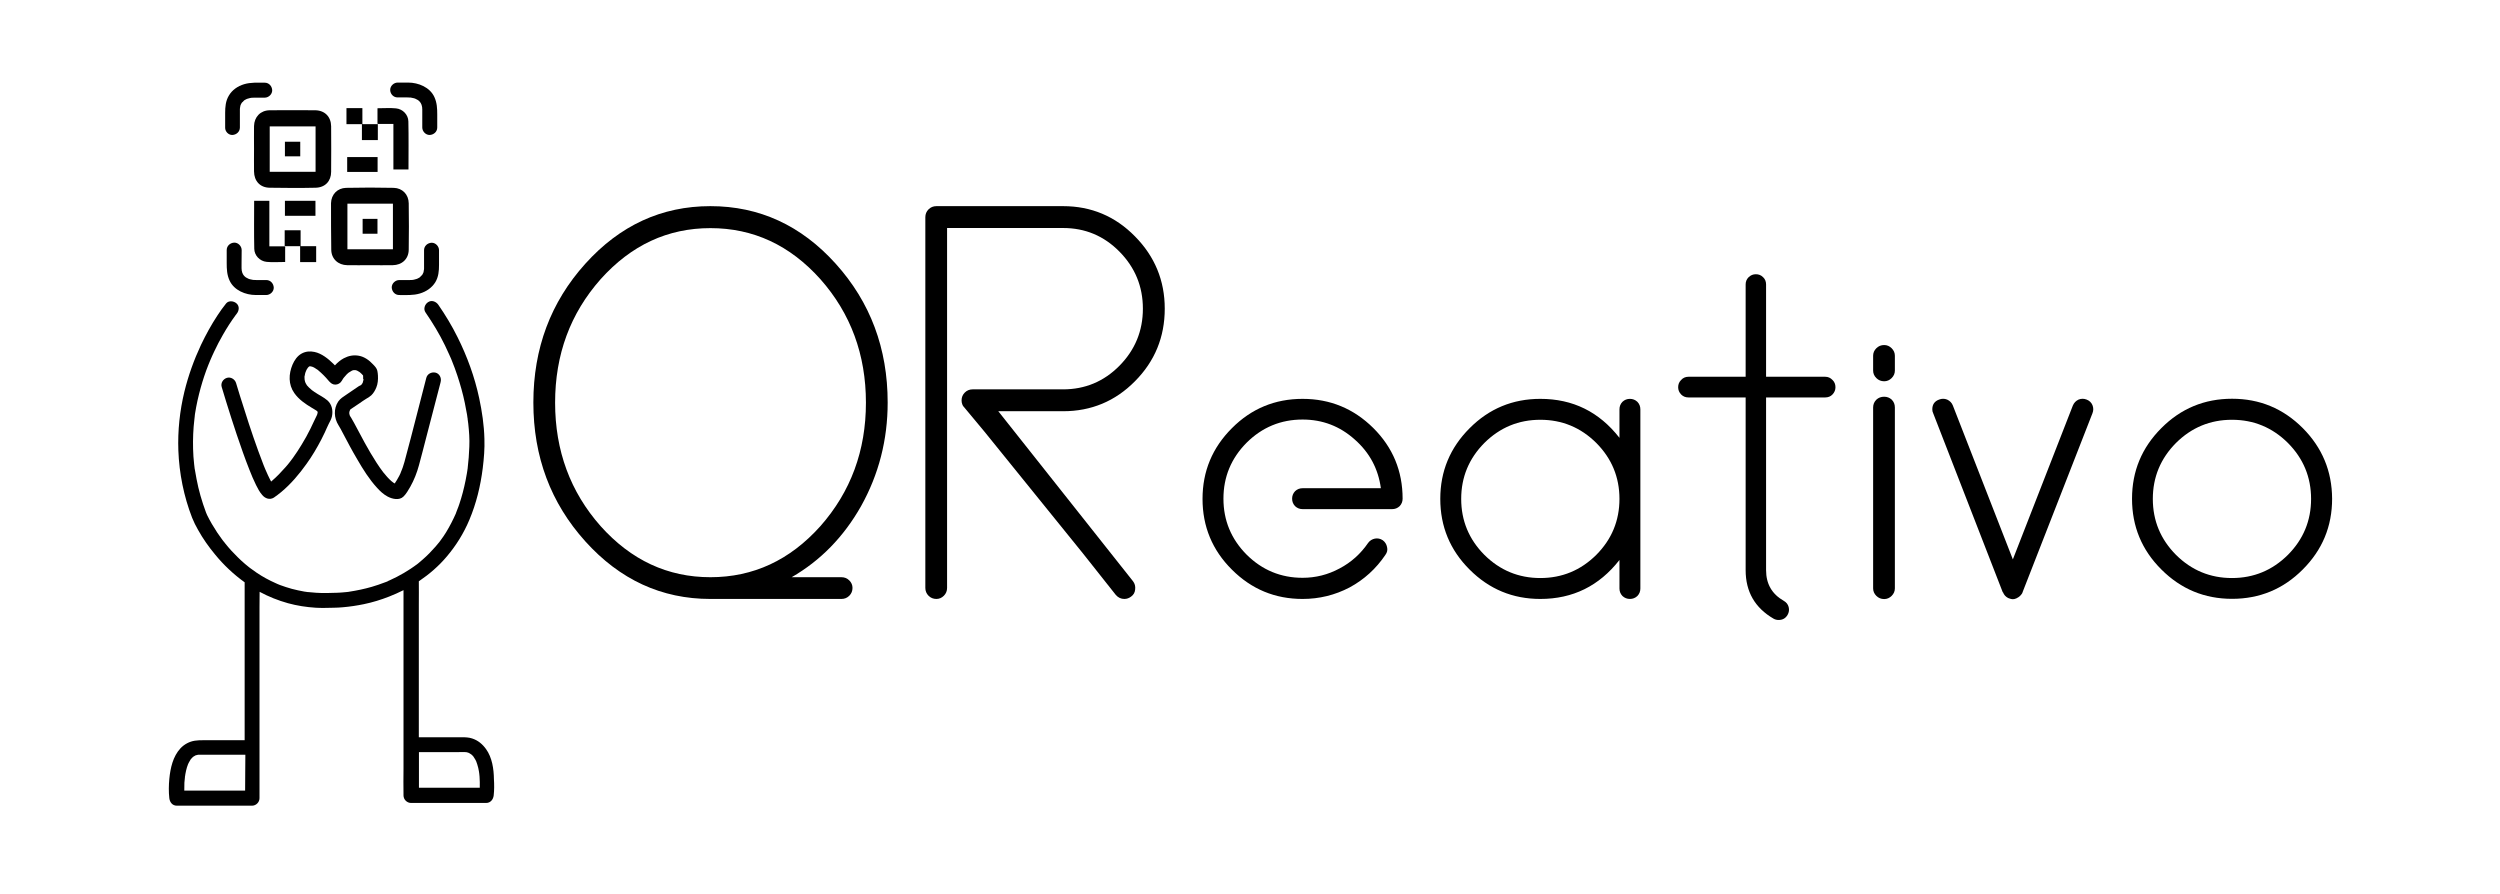 <svg xml:space="preserve" style="enable-background:new 0 0 2104.1 752.2;" viewBox="0 0 2104.1 752.2" y="0px" x="0px" xmlns:xlink="http://www.w3.org/1999/xlink" xmlns="http://www.w3.org/2000/svg" id="Capa_1" version="1.1">
<g>
	<path d="M597.9,173.5c-41.1,0-76.2,16.2-105.3,48.5c-29.1,32.3-43.7,71.2-43.7,116.8c0,45.6,14.6,84.5,43.7,116.8
		c29.1,32.3,64.2,48.5,105.3,48.5h110.3c2.6,0,4.8-0.9,6.6-2.7c1.8-1.8,2.7-4,2.7-6.6c0-2.4-0.9-4.5-2.7-6.3c-1.8-1.8-4-2.7-6.6-2.7
		h-41.9c24.3-14,43.8-34,58.4-59.8c14.9-26.7,22.4-55.8,22.4-87.2c0-45.6-14.6-84.5-43.7-116.8C674.3,189.7,639.1,173.5,597.9,173.5
		z M690.5,442.8c-25.7,28.7-56.5,43-92.6,43c-35.9,0-66.7-14.3-92.4-43c-25.5-28.8-38.3-63.5-38.3-103.9
		c0-40.5,12.8-75.1,38.3-103.9c25.7-28.7,56.5-43,92.4-43c36.1,0,66.9,14.3,92.6,43c25.5,28.8,38.3,63.5,38.3,103.9
		C728.8,379.3,716,413.9,690.5,442.8z"></path>
	<path d="M955.2,320.9c16.8-16.9,25.1-37.3,25.1-61.1c0-23.7-8.4-44-25.1-60.9c-16.6-16.9-36.8-25.4-60.5-25.4H788.1
		c-2.6,0-4.8,0.9-6.6,2.7c-1.8,1.8-2.7,4-2.7,6.6v312c0,2.6,0.9,4.8,2.7,6.6c1.8,1.8,4,2.7,6.6,2.7c2.4,0,4.5-0.9,6.3-2.7
		c1.8-1.8,2.7-4,2.7-6.6V191.9h97.6c18.6,0,34.4,6.6,47.5,19.9c13.1,13.3,19.7,29.3,19.7,48c0,18.7-6.6,34.7-19.7,48
		c-13.1,13.3-29,19.9-47.5,19.9h-76.1c-2.6,0-4.8,0.9-6.6,2.7c-1.8,1.8-2.7,4-2.7,6.6c0,1.2,0.2,2.3,0.6,3.3l0,0v0
		c0.2,0.6,0.5,1.2,0.9,1.7l0,0l0,0c0.2,0.3,0.4,0.5,0.7,0.8l16.9,20.3l82.9,102.5l0,0l27.8,35.1c2,2.3,4.4,3.4,7.2,3.4
		c2.1,0,4-0.7,5.7-2c2.1-1.5,3.2-3.5,3.4-6.1c0.3-2.6-0.3-4.8-1.8-6.8L840.2,346.1h54.6C918.4,346.1,938.6,337.7,955.2,320.9z"></path>
	<path d="M1096.3,335.7c-23.2,0-43.1,8.2-59.5,24.7c-16.5,16.5-24.7,36.3-24.7,59.5c0,23.2,8.2,43.1,24.7,59.5
		c16.5,16.5,36.3,24.7,59.5,24.7c14,0,27.2-3.2,39.6-9.7c12.2-6.6,22.3-15.8,30.1-27.4c1.5-2,2-4.2,1.4-6.6
		c-0.5-2.4-1.7-4.3-3.6-5.7c-2.1-1.4-4.3-1.8-6.6-1.4c-2.4,0.5-4.3,1.7-5.7,3.6c-6.3,9.2-14.3,16.4-24,21.5
		c-9.8,5.3-20.2,7.9-31.2,7.9c-18.3,0-34-6.5-47.1-19.5c-13-13.1-19.5-28.8-19.5-47.1c0-18.3,6.5-34,19.5-47.1
		c13.1-13,28.8-19.5,47.1-19.5c16.8,0,31.4,5.6,43.9,16.8c12.5,11,19.8,24.7,22,41h-65.9c-2.4,0-4.5,0.8-6.3,2.5
		c-1.7,1.8-2.5,3.9-2.5,6.3c0,2.4,0.8,4.5,2.5,6.3c1.8,1.7,3.9,2.5,6.3,2.5h75.4c2.4,0,4.5-0.8,6.3-2.5c1.7-1.8,2.5-3.9,2.5-6.3
		c0-23.2-8.2-43.1-24.7-59.5C1139.3,343.9,1119.5,335.7,1096.3,335.7z"></path>
	<path d="M1371.8,335.7c-2.4,0-4.5,0.8-6.3,2.5c-1.7,1.8-2.5,3.9-2.5,6.3v24c-17.1-21.9-39.2-32.8-66.6-32.8
		c-23.2,0-43.1,8.2-59.5,24.7c-16.5,16.5-24.7,36.3-24.7,59.5c0,23.2,8.2,43.1,24.7,59.5c16.5,16.5,36.3,24.7,59.5,24.7
		c27.3,0,49.5-10.9,66.6-32.8v24c0,2.4,0.8,4.5,2.5,6.3c1.8,1.7,3.9,2.5,6.3,2.5c2.4,0,4.5-0.8,6.3-2.5c1.7-1.8,2.5-3.9,2.5-6.3
		V344.5c0-2.4-0.8-4.5-2.5-6.3C1376.3,336.5,1374.2,335.7,1371.8,335.7z M1343.5,467c-13.1,13-28.8,19.5-47.1,19.5
		c-18.3,0-34-6.5-47.1-19.5c-13-13.1-19.5-28.8-19.5-47.1c0-18.3,6.5-34,19.5-47.1c13.1-13,28.8-19.5,47.1-19.5
		c18.3,0,34,6.5,47.1,19.5c13,13.1,19.5,28.8,19.5,47.1C1363,438.2,1356.5,453.9,1343.5,467z"></path>
	<path d="M1536.2,317.1h-49.8v-77.7c0-2.4-0.8-4.5-2.5-6.1c-1.7-1.7-3.7-2.5-6.1-2.5c-2.3,0-4.3,0.8-6.1,2.5
		c-1.7,1.7-2.5,3.7-2.5,6.1v77.7h-48.2c-2.4,0-4.5,0.9-6.1,2.7c-1.7,1.7-2.5,3.7-2.5,6.1c0,2.3,0.8,4.3,2.5,6.1
		c1.7,1.7,3.7,2.5,6.1,2.5h48.2v145.4c0,18.1,7.8,31.7,23.5,40.8c1.4,0.8,2.8,1.1,4.3,1.1c3.3,0,5.8-1.4,7.5-4.3
		c1.2-2.1,1.5-4.3,0.9-6.6c-0.6-2.3-2-4-4.1-5.2c-10-5.7-14.9-14.3-14.9-25.8V334.5h49.8c2.4,0,4.5-0.8,6.1-2.5
		c1.7-1.8,2.5-3.8,2.5-6.1c0-2.4-0.8-4.5-2.5-6.1C1540.6,318,1538.6,317.1,1536.2,317.1z"></path>
	<path d="M1585.8,333.9c-2.6,0-4.8,0.8-6.6,2.5c-1.8,1.8-2.7,4-2.7,6.6v152.2c0,2.4,0.9,4.5,2.7,6.3c1.8,1.8,4,2.7,6.6,2.7
		c2.4,0,4.5-0.9,6.3-2.7c1.8-1.8,2.7-3.9,2.7-6.3V342.9c0-2.6-0.9-4.8-2.7-6.6C1590.3,334.7,1588.2,333.9,1585.8,333.9z"></path>
	<path d="M1585.8,290.4c-2.6,0-4.8,0.9-6.6,2.7c-1.8,1.8-2.7,3.9-2.7,6.3v12.5c0,2.4,0.9,4.5,2.7,6.3c1.8,1.8,4,2.7,6.6,2.7
		c2.4,0,4.5-0.9,6.3-2.7c1.8-1.8,2.7-3.9,2.7-6.3v-12.5c0-2.4-0.9-4.5-2.7-6.3C1590.3,291.3,1588.2,290.4,1585.8,290.4z"></path>
	<path d="M1756.2,336.3c-2.3-0.9-4.5-0.9-6.8,0c-2.3,1.1-3.8,2.7-4.8,5l-50.5,129.5l-50.5-129.5c-0.9-2.3-2.5-3.9-4.8-5
		c-2.3-0.9-4.5-0.9-6.8,0c-3.8,1.4-5.7,4.1-5.7,8.2c0,1.2,0.2,2.3,0.7,3.2l58.6,150.8h0.2c0.8,2.1,2.2,3.7,4.3,4.8
		c0.5,0.2,0.9,0.3,1.4,0.5c0.8,0.3,1.6,0.5,2.5,0.5c0.9,0,1.7-0.1,2.5-0.5c0.5-0.1,0.8-0.3,1.1-0.5c1.7-0.8,3-2,4.1-3.6
		c0.1-0.1,0.3-0.5,0.5-0.9v-0.2l58.9-150.8c0.9-2.3,0.9-4.5,0-6.8C1760.2,338.8,1758.5,337.2,1756.2,336.3z"></path>
	<path d="M1938.1,360.3c-16.5-16.5-36.3-24.7-59.5-24.7c-23.2,0-43.1,8.2-59.5,24.7c-16.5,16.5-24.7,36.3-24.7,59.5
		c0,23.2,8.2,43.1,24.7,59.5c16.5,16.5,36.3,24.7,59.5,24.7c23.2,0,43.1-8.2,59.5-24.7c16.5-16.5,24.7-36.3,24.7-59.5
		C1962.7,396.6,1954.5,376.8,1938.1,360.3z M1925.6,467c-13.1,13-28.8,19.5-47.1,19.5c-18.3,0-34-6.5-47.1-19.5
		c-13-13.1-19.5-28.8-19.5-47.1c0-18.3,6.5-34,19.5-47.1c13.1-13,28.8-19.5,47.1-19.5c18.3,0,34,6.5,47.1,19.5
		c13,13.1,19.5,28.8,19.5,47.1C1945.1,438.2,1938.6,453.9,1925.6,467z"></path>
	<path d="M278.8,210.2c0.1,7.7,5.8,12.9,13.5,13c6.4,0.1,12.8,0,19.1,0c6.4,0,12.8,0.1,19.1,0c7.8-0.1,13.4-5.2,13.5-13
		c0.2-13,0.2-26.1,0-39.1c-0.1-7.4-5.3-12.8-12.6-13c-13.4-0.3-26.7-0.3-40.1,0c-7.4,0.2-12.5,5.6-12.7,12.9
		C278.6,184.1,278.6,197.1,278.8,210.2z M292.4,171.4c12.7,0,25.3,0,38.3,0c0,12.9,0,25.5,0,38.4c-12.8,0-25.4,0-38.3,0
		C292.4,197,292.4,184.3,292.4,171.4z"></path>
	<path d="M213.8,106.1c-0.1,6.4,0,12.8,0,19.1c0,6.4-0.1,12.8,0,19.1c0.1,8.1,5.1,13.6,13.2,13.7c12.9,0.2,25.8,0.3,38.7,0
		c8-0.2,13-5.6,13-13.4c0.1-12.8,0.1-25.5,0-38.3c-0.1-8.1-5.4-13.4-13.4-13.5c-12.8-0.1-25.5-0.1-38.3,0
		C219.3,92.9,214,98.3,213.8,106.1z M265.6,106.4c0,12.9,0,25.4,0,38.2c-12.9,0-25.6,0-38.6,0c0-12.7,0-25.3,0-38.2
		C239.8,106.4,252.5,106.4,265.6,106.4z"></path>
	<path d="M265.5,169c-8.8,0-17.2,0-25.7,0c0,4.3,0,8.2,0,12.6c8.9,0,17.3,0,25.7,0C265.5,177.2,265.5,173.1,265.5,169z"></path>
	<path d="M292.2,144.7c8.6,0,17,0,25.6,0c0-4.3,0-8.3,0-12.5c-8.5,0-16.8,0-25.6,0C292.2,136.5,292.2,140.5,292.2,144.7z"></path>
	<path d="M305.2,196.7c4.4,0,8.4,0,12.5,0c0-4.4,0-8.3,0-12.5c-4.3,0-8.2,0-12.5,0C305.2,188.4,305.2,192.4,305.2,196.7z"></path>
	<path d="M252.7,119.3c-4.4,0-8.6,0-12.9,0c0,4.2,0,8.1,0,12.3c4.6,0,8.7,0,12.9,0C252.7,127.3,252.7,123.3,252.7,119.3z"></path>
	<path d="M403.2,650.8C403.3,652.5,403.3,651.4,403.2,650.8L403.2,650.8z"></path>
	<path d="M398.7,637.3c-0.1-0.1-0.1-0.2-0.2-0.3c-0.1-0.1-0.1-0.2-0.2-0.3c0,0-0.1-0.1-0.1-0.1C398.6,637.3,398.7,637.4,398.7,637.3
		z"></path>
	<path d="M409.1,630.5c-3-4.2-6.8-7.4-11.8-9c-2.7-0.9-5.6-1-8.5-1c-7.6,0-15.1,0-22.7,0c-4.5,0-9.1,0-13.6,0c0-4.4,0-8.9,0-13.3
		c0-17.7,0-35.3,0-53c0-15.3,0-30.6,0-45.8c0-6.4,0.1-12.8,0-19.2c0.1,0,0.1-0.1,0.2-0.1c8.7-5.9,16.7-12.8,23.4-20.8
		c7.8-9.2,14.2-19.5,18.9-30.7c5.9-14,9.4-28.5,11.3-43.6c1-8.2,1.7-16.4,1.4-24.7c-0.3-11.5-2-23-4.4-34.2
		c-3.8-17.8-10.1-35.1-18.2-51.3c-4.7-9.5-10.2-18.6-16.2-27.3c-1.9-2.7-5.6-4.2-8.6-2.2c-2.7,1.7-4.2,5.7-2.2,8.6
		c6.1,8.9,11.7,18.1,16.4,27.8c1.1,2.3,2.2,4.6,3.2,6.9c0.5,1,0.9,2.1,1.4,3.1c0.1,0.3,0.4,0.9,0.5,1.1c0.2,0.5,0.4,1,0.6,1.5
		c1.7,4.2,3.3,8.4,4.7,12.7c2.5,7.6,4.7,15.3,6.3,23.1c0.7,3.3,1.3,6.7,1.9,10c0.1,0.7,0.2,1.5,0.3,2.2c0.1,0.4,0.1,0.8,0.2,1.2
		c0,0.1,0,0.2,0,0.4c0.2,1.2,0.3,2.5,0.5,3.7c0.7,6.4,1.2,12.9,0.9,19.4c-0.2,6.1-0.7,12.1-1.4,18.1c0,0.2-0.1,1.1-0.2,1.2
		c0,0.1,0,0.3,0,0.3c-0.1,1-0.3,2.1-0.5,3.1c-0.3,1.8-0.6,3.6-1,5.4c-0.7,3.5-1.5,7-2.4,10.4c-0.9,3.3-1.8,6.5-2.9,9.7
		c-0.5,1.6-1.1,3.1-1.7,4.6c-0.3,0.7-0.5,1.4-0.8,2.1c-0.1,0.4-0.3,0.7-0.4,1.1c0,0,0,0.1,0,0.1c-2.4,5.4-5.1,10.7-8.2,15.8
		c-1.5,2.4-3,4.7-4.7,6.9c-0.4,0.5-0.8,1-1.1,1.5c-0.2,0.2-0.4,0.5-0.6,0.7c-0.8,1-1.6,2-2.5,3c-3.3,3.8-6.9,7.5-10.7,10.8
		c-0.9,0.8-1.9,1.6-2.8,2.4c-0.4,0.4-0.9,0.7-1.3,1.1c-0.1,0.1-0.3,0.2-0.4,0.3c-1.9,1.4-3.8,2.8-5.8,4.1c-3.7,2.5-7.6,4.7-11.6,6.8
		c-1.9,1-3.8,1.9-5.8,2.8c-0.5,0.2-0.9,0.4-1.4,0.6c0,0-0.1,0-0.1,0.1c-0.1,0-0.1,0-0.1,0.1c-0.9,0.4-1.8,0.8-2.8,1.1
		c-3.6,1.4-7.2,2.6-10.9,3.7c-6.2,1.8-12.5,3.1-18.9,4.1c0,0,0,0-0.1,0c-0.1,0-0.3,0-0.4,0.1c-0.6,0.1-1.2,0.1-1.8,0.2
		c-1.1,0.1-2.2,0.2-3.3,0.3c-1.7,0.1-3.3,0.3-5,0.3c-5.8,0.2-11.5,0.4-17.3,0c-1.9-0.1-3.9-0.3-5.8-0.5c-0.4,0-0.8-0.1-1.2-0.1
		c0,0-0.1,0-0.1,0c0,0,0,0-0.1,0c-0.9-0.1-1.9-0.3-2.8-0.4c-3.5-0.6-7-1.4-10.5-2.3c-3.3-0.9-6.6-2-9.9-3.2
		c-0.7-0.3-1.5-0.6-2.2-0.9c0,0-0.1-0.1-0.2-0.1c-0.3-0.1-0.8-0.3-0.9-0.4c-1.5-0.7-3-1.4-4.5-2.1c-5.5-2.7-10.8-5.9-15.7-9.6
		c-0.6-0.4-1.1-0.8-1.7-1.2c-0.1-0.1-0.3-0.2-0.5-0.4c-0.2-0.1-0.3-0.3-0.4-0.3c-1.1-0.9-2.2-1.8-3.3-2.7c-2.1-1.8-4.2-3.7-6.1-5.6
		c-3.7-3.6-7.2-7.4-10.4-11.4c-0.4-0.4-0.7-0.9-1-1.3c-0.2-0.2-0.3-0.4-0.5-0.6c0,0-0.1-0.1-0.1-0.1c-0.2-0.3-0.6-0.7-0.7-0.9
		c-0.4-0.5-0.7-1-1.1-1.5c-1.2-1.7-2.4-3.4-3.6-5.1c-3.1-4.7-6-9.6-8.5-14.7c-0.3-0.5-0.5-1.1-0.7-1.6c-0.1-0.1-0.1-0.3-0.2-0.4
		c0,0,0-0.1,0-0.1c1.5,3.3,0.2,0.4-0.1-0.3c-3.4-9.1-6.1-18.4-7.9-28c-0.4-2.2-0.8-4.4-1.2-6.7c-0.1-0.6-0.2-1.1-0.3-1.7
		c0-0.1,0-0.2-0.1-0.3c0-0.1,0-0.1,0-0.2c-0.1-1.1-0.3-2.3-0.4-3.4c-0.5-4.3-0.8-8.7-0.9-13c-0.2-8.3,0.1-16.6,1.1-24.9
		c0.1-0.9,0.2-1.7,0.3-2.6c0-0.1,0-0.1,0-0.2c0.1-0.6,0.2-1.1,0.2-1.7c0.3-1.9,0.6-3.9,1-5.8c0.7-3.7,1.5-7.3,2.4-10.9
		c1.7-6.8,3.7-13.4,6.1-20c1.1-3,2.3-5.9,3.5-8.8c0,0,0,0,0,0c0.1-0.3,0.3-0.6,0.4-0.9c0.3-0.8,0.7-1.5,1-2.3
		c0.6-1.3,1.2-2.6,1.8-3.9c2.2-4.8,4.7-9.4,7.3-14c3.3-5.8,6.9-11.4,10.8-16.7c0.2-0.2,0.3-0.4,0.5-0.6c0.1-0.1,0.2-0.2,0.2-0.3
		c2.1-2.5,2.7-6.4,0-8.8c-2.3-2.1-6.6-2.7-8.8,0c-2.6,3.2-5,6.6-7.3,10.1c-5.2,7.9-9.8,16.3-13.9,24.9
		c-5.9,12.6-10.6,25.7-13.9,39.2c-3.9,16.1-5.7,32.9-5.1,49.5c0.7,19.3,4.6,38.7,11.6,56.7c1.4,3.5,3.1,6.9,5,10.2
		c4.1,7.4,9,14.3,14.4,20.8c7.2,8.8,15.5,16.6,24.8,23.3c0,5.5,0,11,0,16.5c0,14.6,0,29.2,0,43.8c0,17.7,0,35.3,0,53
		c0,6.5,0,13.1,0,19.6c-11.6,0-23.1,0-34.7,0c-2.4,0-4.8,0-7.2,0.4c-4.6,0.7-8.9,3-12.1,6.4c-6.4,6.9-8.5,16.6-9.4,25.7
		c-0.5,5.4-0.6,10.9,0,16.3c0.4,3.4,2.6,6.3,6.3,6.3c7.1,0,14.3,0,21.4,0c11.4,0,22.8,0,34.1,0c2.6,0,5.2,0,7.8,0
		c3.4,0,6.3-2.9,6.3-6.3c0-6.1,0-12.2,0-18.2c0-14.6,0-29.2,0-43.8c0-17.7,0-35.3,0-53c0-15.3,0-30.6,0-45.8c0-4.3,0.1-8.6,0.1-12.9
		c7.6,4.1,15.6,7.3,23.9,9.6c7.6,2.1,15.5,3.3,23.4,3.8c5,0.3,10,0.1,15,0c2.6,0,5.2-0.2,7.7-0.4c5.9-0.5,11.9-1.4,17.7-2.6
		c7.3-1.5,14.4-3.7,21.3-6.4c4.1-1.6,8.1-3.4,12.1-5.4c0,2.5,0,5.1,0,7.6c0,14.6,0,29.2,0,43.8c0,17.7,0,35.3,0,53
		c0,15.3,0,30.6,0,45.8c0,7.4-0.2,14.8,0,22.3c0,0.1,0,0.2,0,0.3c0,3.4,2.9,6.3,6.3,6.3c7.1,0,14.3,0,21.4,0c11.4,0,22.8,0,34.1,0
		c2.6,0,5.2,0,7.8,0c3.6,0,5.9-2.9,6.3-6.3c0.5-4.5,0.5-9.1,0.2-13.7C415.6,647.1,414.2,637.6,409.1,630.5z M206.4,649.1
		c0,5.4-0.1,10.9-0.1,16.3c-5,0-10,0-15.1,0c-11.4,0-22.8,0-34.1,0c-0.7,0-1.3,0-2,0c0-2.2,0-4.5,0.1-6.7c0.1-1.7,0.3-3.4,0.5-5.1
		c-0.1,0.6-0.1,1,0-0.4c0,0.1,0,0.2,0,0.3c0-0.2,0-0.3,0.1-0.5c0,0.1,0,0.2,0,0.2c0-0.1,0-0.1,0-0.2c0.1-0.5,0.1-0.9,0.2-1.4
		c0.2-1,0.4-2,0.6-3c0.4-1.9,1-3.7,1.7-5.5c0-0.1,0.1-0.2,0.1-0.2c0.2-0.4,0.4-0.8,0.6-1.2c0.4-0.7,0.8-1.4,1.2-2.1
		c0,0,0.1-0.2,0.2-0.4c0.1-0.1,0.1-0.1,0.2-0.2c0.1-0.1,0.2-0.3,0.3-0.4c-0.1,0.1-0.1,0.2-0.1,0.2c0.2-0.2,0.4-0.5,0.6-0.7
		c0.3-0.3,0.6-0.6,0.9-0.9c0.1-0.1,0.2-0.1,0.2-0.2c0.6-0.4,1.3-0.8,2-1.2c0.5-0.2,1-0.3,1.5-0.4c0.3-0.1,0.7-0.1,1-0.2
		c0.2,0,0.4,0,0.7,0c0.4,0,0.7,0,1.1,0c0.7,0,1.4,0,2.1,0c7.5,0,15.1,0,22.6,0c4.3,0,8.7,0,13,0
		C206.4,639.9,206.4,644.5,206.4,649.1z M403.8,663c-5.2,0-10.4,0-15.5,0c-11.4,0-22.8,0-34.1,0c-0.5,0-1.1,0-1.6,0c0-4,0-8,0-12
		c0-6,0-12,0-18c11.3,0,22.5,0,33.8,0c1.7,0,3.4-0.1,5,0c0.2,0,0.4,0,0.7,0c0.3,0.1,0.7,0.1,1,0.2c0.4,0.1,0.8,0.2,1.3,0.4
		c0.1,0,0.1,0,0.2,0.1c0.7,0.4,1.3,0.8,2,1.2c0,0,0,0,0,0c0.4,0.3,0.7,0.7,1.1,1c0.2,0.2,0.4,0.4,0.6,0.7c0-0.1-0.1-0.1-0.1-0.2
		c0.1,0.1,0.2,0.2,0.2,0.3c0,0,0.1,0.1,0.1,0.1c0.2,0.2,0.3,0.4,0.3,0.5c0.5,0.7,0.9,1.4,1.3,2.1c0.2,0.4,0.4,0.8,0.6,1.2
		c0,0.1,0.1,0.1,0.1,0.2c0.3,0.8,0.6,1.7,0.9,2.6c0.6,1.9,1.1,3.9,1.4,5.9c0.1,0.5,0.2,0.9,0.2,1.4c0,0.1,0,0.1,0,0.2
		c0-0.1,0-0.2,0-0.3c0.1,1,0.2,2,0.3,2.9C403.8,656.6,403.9,659.8,403.8,663z"></path>
	<path d="M160.8,639c0,0-0.1,0.1-0.1,0.1c-0.1,0.1-0.1,0.2-0.2,0.2c-0.1,0.1-0.2,0.2-0.2,0.4C160.2,639.8,160.4,639.6,160.8,639z"></path>
	<path d="M267.6,346.6c0,0.1,0,0.3,0,0.5c0,0,0,0,0,0C267.6,346.9,267.6,346.8,267.6,346.6z"></path>
	<path d="M305.9,319.7c0,0.3-0.1,0.5-0.2,0.8c-0.1,0.5-0.3,1-0.4,1.5c0,0,0,0,0,0.1c0,0.1-0.1,0.1-0.1,0.2c-0.1,0.2-0.2,0.4-0.4,0.6
		c0,0.1-0.1,0.3-0.3,0.5c0,0,0,0,0,0c0,0.1-0.1,0.1-0.1,0.2c0-0.1,0.1-0.1,0.1-0.2c-0.2,0.2-0.4,0.4-0.6,0.6
		c-0.2,0.1-0.4,0.2-0.6,0.4c-0.3,0.2-0.7,0.3-1.1,0.5c-0.3,0.2-0.6,0.4-0.9,0.6c-3.2,2.2-6.5,4.4-9.7,6.6c-2.6,1.8-5.1,3.2-6.9,5.8
		c-4.1,6.1-3.6,14,0.2,20c1.3,2,2.4,4.2,3.5,6.3c4,7.6,8,15.2,12.4,22.6c4.8,8.3,10,16.6,16.5,23.7c2.5,2.8,5.5,5.6,8.9,7.4
		c3.9,2.1,9.9,3.5,13.4,0c2.3-2.2,4.1-5.5,5.7-8.2c3.2-5.7,5.6-11.8,7.3-18.1c2.1-7.6,4-15.2,6-22.9c4-15.5,8.1-31,12.1-46.5
		c0.1-0.3,0.2-0.6,0.2-0.9c0.8-3.2-1-6.9-4.4-7.7c-3.3-0.7-6.8,1-7.7,4.4c-2.6,10-5.1,19.9-7.7,29.9c-3.5,13.6-7,27.3-10.7,40.9
		c-0.4,1.5-0.9,3-1.4,4.5c-0.3,0.8-0.6,1.6-0.9,2.4c-0.1,0.3-0.2,0.6-0.4,0.9c-0.1,0.3-0.6,1.8-0.1,0.3c-0.8,2.5-2.3,4.9-3.6,7.2
		c-0.6,1-1.2,1.9-1.8,2.8c-0.8-0.4-1.5-1-2.3-1.5c2,1.3,0.2,0.1-0.4-0.4c-0.5-0.4-1-0.9-1.5-1.4c-1-1-2-2-2.9-3.1
		c-0.5-0.6-0.9-1.1-1.4-1.7c-0.3-0.3-0.5-0.6-0.8-0.9c0,0-0.1-0.1-0.1-0.1c-2.1-2.7-4-5.5-5.9-8.4c-7-10.8-12.9-22.2-18.9-33.5
		c-0.8-1.5-1.6-2.9-2.5-4.4c-0.2-0.3-0.4-0.6-0.6-0.9c-0.2-0.3-0.3-0.6-0.5-0.9c0,0,0,0,0,0c-0.1-0.5-0.3-1-0.4-1.5
		c0-0.3,0-0.7,0-0.7c0-0.2,0-0.4,0-0.5c0.1-0.3,0.1-0.6,0.2-0.9c0.1-0.2,0.2-0.5,0.3-0.7c0-0.1,0.1-0.2,0.1-0.3
		c0.1-0.2,0.2-0.3,0.3-0.5c0.1-0.1,0.3-0.2,0.4-0.3c2.4-1.6,4.8-3.3,7.3-4.9c1.8-1.2,3.6-2.6,5.5-3.7c1.6-0.9,3.1-1.8,4.4-3
		c1.9-1.8,3.2-4.1,4.2-6.5c1.3-3.1,1.6-6.7,1.4-10.1c-0.1-1.3-0.2-2.7-0.5-4c-0.4-2.1-2.2-4-3.7-5.5c-3.1-3.4-7.3-6.4-11.9-7.2
		c-4.4-0.8-8.6,0-12.6,2.1c-2.8,1.5-5.3,3.6-7.5,6c-0.5-0.5-0.9-0.9-1.4-1.4c-4.3-4.2-9.7-8.6-15.8-9.9c-3.7-0.8-7.5-0.5-10.9,1.4
		c-3.6,2-6,5.6-7.6,9.3c-3.3,7.8-3.6,16.7,1.5,23.9c3.8,5.4,9.2,9.1,14.9,12.5c1,0.6,2,1.2,3,1.8c0.4,0.3,0.8,0.5,1.2,0.8
		c0.1,0.1,0.2,0.2,0.3,0.3c0,0,0,0,0.1,0.1c0,0,0,0,0,0c0,0,0,0,0,0.1c0,0.2,0,0.4,0,0.5c0-0.1,0.1-0.2,0.1-0.3c0,0.1,0,0.1,0.1,0.2
		c0,0,0,0.1,0,0.1c0,0.2-0.1,0.3-0.1,0.5c0,0.1,0,0.1,0,0.1c0,0,0-0.1,0-0.1c0,0.1,0,0.1,0,0.2c-0.1,0.4-0.2,0.8-0.3,1.1
		c0,0,0,0,0,0.1c-0.1,0.2-0.2,0.4-0.3,0.7c-1.9,3.7-3.5,7.5-5.4,11.3c-2.3,4.6-4.7,9.1-7.4,13.4c-2.3,3.8-4.7,7.5-7.3,11.1
		c-0.6,0.8-1.2,1.6-1.8,2.4c-0.1,0.1-0.2,0.2-0.3,0.4c-0.2,0.3-0.5,0.6-0.7,0.9c-1.1,1.4-2.2,2.8-3.4,4.1
		c-3.6,4.1-7.4,8.1-11.5,11.6c-0.2,0.2-0.5,0.4-0.7,0.6c-1-1.8-1.8-3.6-2.7-5.4c-0.7-1.5-1.3-3-2-4.5c0-0.1,0-0.1-0.1-0.2
		c-0.2-0.4-0.3-0.8-0.5-1.2c-0.4-0.9-0.7-1.8-1.1-2.7c-1.5-3.9-3-7.8-4.4-11.7c-5.6-15.4-10.6-31-15.5-46.7c-1.1-3.5-2.2-7-3.2-10.5
		c-0.9-3.1-4.4-5.4-7.7-4.4c-3.2,1-5.4,4.3-4.4,7.7c1.2,4.1,2.5,8.1,3.7,12.2c2.9,9.3,5.8,18.5,8.9,27.7c3.4,10,6.8,19.9,10.7,29.7
		c1.7,4.3,3.5,8.7,5.6,12.9c1.5,3,3,5.9,5.2,8.4c2.4,2.9,6.3,4.4,9.8,2.2c2.1-1.4,4.1-3,6.1-4.6c8.2-6.8,15.2-15.1,21.4-23.8
		c4.7-6.5,8.8-13.5,12.5-20.6c1-2,2.1-4.1,3-6.1c1.1-2.2,1.9-4.6,3.1-6.8c1.1-2.1,2.3-4.2,2.8-6.5c1-4.9,0-10-3.8-13.4
		c-1.6-1.4-3.4-2.5-5.2-3.6c-1.9-1.1-3.8-2.2-5.7-3.5c-0.5-0.3-0.9-0.6-1.4-1c-0.2-0.1-0.4-0.3-0.6-0.4c-0.9-0.8-1.8-1.5-2.6-2.3
		c-0.4-0.4-0.9-0.9-1.3-1.4c0,0-0.1-0.1-0.2-0.2c-0.1-0.1-0.1-0.2-0.2-0.2c-0.3-0.5-0.6-1-0.9-1.5c-0.1-0.3-0.3-0.5-0.4-0.8
		c0,0,0,0,0,0c-0.2-0.5-0.4-1-0.5-1.6c-0.1-0.3-0.1-0.6-0.2-0.9c0-0.6-0.1-1.1-0.1-1.7c0-0.3,0-0.7,0-1c0,0,0,0,0-0.1
		c0.3-0.7,0.3-1.6,0.5-2.3c0.2-0.9,0.5-1.7,0.9-2.5c0,0,0,0,0-0.1c0.2-0.3,0.3-0.6,0.5-1c0.3-0.5,0.6-1,1-1.5
		c0.2-0.2,0.4-0.4,0.6-0.6c0,0,0.1-0.1,0.1-0.1c0,0,0.1,0,0.1-0.1c0.1-0.1,0.2-0.1,0.3-0.2c0.1,0,0.1,0,0.2-0.1c0.3,0,0.5,0,0.8,0
		c0,0,0.1,0,0.1,0c0,0,0.1,0,0.1,0c0.5,0.1,0.9,0.2,1.4,0.4c0.1,0,0.2,0.1,0.4,0.1c1,0.5,2,1,2.9,1.7c0.5,0.3,0.9,0.6,1.4,0.9
		c0.1,0.1,0.2,0.2,0.3,0.3c0,0,0,0,0,0c3.1,2.6,5.9,5.4,8.5,8.5c0.3,0.4,0.7,0.8,1,1.2c0.5,0.6,0,0-0.3-0.5c1.3,1.6,2.9,2.8,5.1,2.8
		c2.2,0,4.3-1.2,5.4-3.1c0.4-0.7,0.9-1.4,1.3-2.1c0.2-0.3,0.4-0.6,0.7-0.9c0,0,0-0.1,0.1-0.1c0,0,0,0,0,0c0.7-0.8,1.4-1.6,2.1-2.4
		c0.4-0.4,0.8-0.7,1.2-1.1c0.2-0.1,0.3-0.3,0.5-0.4c0.9-0.6,1.9-1.1,2.8-1.7c0.2-0.1,0.4-0.1,0.6-0.2c0.3-0.1,0.5-0.1,0.8-0.2
		c0,0,0.1,0,0.1,0c0.1,0,0.3,0,0.3,0c0.3,0,0.5,0,0.8,0c0,0,0.1,0,0.1,0c0,0-0.1,0-0.1,0c0.1,0,0.1,0,0.2,0c0.8,0,0.4,0.1-0.1,0
		c0.2,0,0.4,0.1,0.6,0.1c0.3,0.1,0.6,0.2,0.9,0.3c0.1,0,0.2,0.1,0.2,0.1c0.1,0.1,1.3,0.7,1.9,1.1c0.2,0.2,0.4,0.3,0.6,0.5
		c0.4,0.3,0.8,0.7,1.2,1.1c0.4,0.4,0.8,0.9,1.2,1.3c0,0.1,0,0.1,0,0.2c0.1,0.8,0.1,1.7,0,2.5C306,319,305.9,319.3,305.9,319.7z
		 M333.2,407.3c-0.2,0-0.3-0.1-0.5-0.1c0,0,0,0,0,0c0,0-0.1,0-0.1-0.1C332.9,407.2,333.1,407.3,333.2,407.3z M332.2,407
		C332.2,407,332.2,407,332.2,407C332.2,407,332.1,407,332.2,407C332.1,407,332.2,407,332.2,407z M331.1,408.5
		C331.1,408.5,331.1,408.6,331.1,408.5c-0.1,0.1-0.1,0.1-0.1,0.2c-0.1,0.1-0.2,0.3-0.3,0.4c0,0,0,0,0,0
		C330.4,409.4,330.3,409.5,331.1,408.5z M294.4,348.6c0,0,0-0.1,0-0.3C294.4,348.5,294.4,348.6,294.4,348.6z M294.3,348.1
		C294.1,347.5,294.2,347.8,294.3,348.1L294.3,348.1z M267.8,346.2C267.8,346.2,267.8,346.1,267.8,346.2
		C267.8,346.2,267.8,346.2,267.8,346.2z M267.8,346.3C267.8,346.4,267.8,346.4,267.8,346.3C267.8,346.4,267.7,346.3,267.8,346.3
		C267.8,346.3,267.8,346.3,267.8,346.3z M267.5,345.9c0,0,0,0.1,0.1,0.1C267.5,345.9,267.5,345.9,267.5,345.9
		C267.5,345.8,267.5,345.8,267.5,345.9z M256.7,316.4c0-0.1,0-0.2,0-0.3C256.8,315.4,256.8,316,256.7,316.4z M260.2,308.4
		C260,308.6,259.8,308.6,260.2,308.4L260.2,308.4z M260.3,308.3c0,0,0.1-0.1,0.1-0.1c0,0,0,0,0,0
		C260.4,308.3,260.4,308.3,260.3,308.3z M260.5,308.1c0,0-0.1,0-0.1,0C260.4,308.1,260.4,308.1,260.5,308.1
		C260.5,308.1,260.5,308.1,260.5,308.1z M260.6,308.1C260.6,308.1,260.6,308.1,260.6,308.1C260.6,308.1,260.6,308.1,260.6,308.1
		C260.6,308.1,260.6,308.1,260.6,308.1C260.6,308.1,260.6,308.1,260.6,308.1z M260.7,308.1C260.7,308.1,260.6,308.1,260.7,308.1
		C260.7,308,260.7,308,260.7,308.1C260.7,308,260.7,308,260.7,308.1z M303.1,313.1c0.2,0.1,0.3,0.2,0.3,0.2
		C303.4,313.3,303.2,313.2,303.1,313.1z"></path>
	<path d="M304.8,322.7c0-0.1-0.1,0.1-0.4,0.6c0,0,0,0,0,0C304.6,323.1,304.7,322.9,304.8,322.7z"></path>
	<path d="M213.9,169c0,13.7-0.2,27.1,0.1,40.4c0.1,5.6,4.6,10.4,10.4,11c4.9,0.5,9.9,0.1,15.6,0.1c0-4.3,0-8.4,0-12.4
		c0.1,0,0.1,0,0.2,0c-0.2-0.3-0.3-0.5-0.5-0.8c-4.5,0-8.5,0-13,0c0-13,0-25.7,0-38.3C222.1,169,218.1,169,213.9,169z"></path>
	<polygon points="239.6,207.2 252.6,207.2 252.6,220.6 266.1,220.6 266.1,207.2 253,207.2 253,193.8 239.6,193.8"></polygon>
	<polygon points="304.6,117.9 318,117.9 318,104.5 305,104.5 305,91 291.6,91 291.6,104.5 304.6,104.5"></polygon>
	<path d="M331.1,104.3c0,13,0,25.7,0,38.3c4.5,0,8.5,0,12.7,0c0-13.7,0.2-27.1-0.1-40.4c-0.1-5.6-4.6-10.4-10.4-11
		c-4.9-0.5-9.9-0.1-15.6-0.1c0,4.3,0,8.4,0,12.4c-0.1,0-0.1,0-0.2,0c0.2,0.3,0.3,0.5,0.5,0.8C322.7,104.3,326.7,104.3,331.1,104.3z"></path>
	<path d="M366.4,237.5c2.7-4.5,3.1-9.5,3.1-14.6c0-4.1,0-8.2,0-12.3c0-3.3-2.9-6.4-6.3-6.3c-3.4,0.2-6.3,2.7-6.3,6.3
		c0,3.4,0,6.8,0,10.2c0,1.5,0,2.9,0,4.4c0,0.3,0,0.6,0,0.9c0,0.3,0,0.6-0.1,0.9c0-0.1,0-0.2,0.1-0.3c0,0.1-0.1,0.3-0.1,0.4
		c0,0,0,0.1,0,0.1c0,0.2-0.1,0.4-0.1,0.4c-0.1,0.4-0.1,0.8-0.2,1.2c-0.1,0.2-0.1,0.4-0.2,0.7c0,0.1,0,0.1-0.1,0.2
		c-0.2,0.3-0.5,1.1-0.6,1.2c-0.1,0.2-0.2,0.4-0.4,0.6c0.1-0.1,0.1-0.1,0.2-0.2c-0.1,0.1-0.1,0.1-0.2,0.2c0,0-0.1,0.1-0.1,0.1
		c-0.3,0.5-0.6,0.5-0.3,0.2c-0.5,0.5-0.9,1-1.4,1.5c-0.1,0.1-0.2,0.2-0.4,0.3c-0.4,0.2-0.7,0.4-1.1,0.6c-0.3,0.1-0.5,0.3-0.8,0.4
		c-0.2,0.1-0.4,0.2-0.6,0.2c-0.7,0.2-1.4,0.4-2.2,0.6c-0.4,0.1-0.8,0.2-1.2,0.2c0,0,0,0,0,0c-0.8,0.1-1.6,0.1-2.5,0.1
		c-2.9,0-5.8,0-8.6,0c-3.3,0-6.4,2.9-6.3,6.3c0.2,3.4,2.7,6.3,6.3,6.3c5.8,0,11.8,0.4,17.4-1.3C358.8,245.4,363.5,242.2,366.4,237.5
		z"></path>
	<path d="M356.9,227c-0.1,0.5-0.2,0.7-0.1,0.7c0-0.2,0.1-0.4,0.1-0.6C356.9,227.1,356.9,227,356.9,227z"></path>
	<path d="M355.4,231.5c-0.2,0.2-0.3,0.3-0.4,0.4C355.1,231.7,355.2,231.6,355.4,231.5C355.3,231.5,355.3,231.5,355.4,231.5z"></path>
	<path d="M204.3,230.2c0-0.2-0.1-0.5-0.3-0.6c0,0,0,0,0,0C204.1,229.7,204.2,230,204.3,230.2z"></path>
	<path d="M209,234.5C208.3,234.2,208.6,234.3,209,234.5L209,234.5z"></path>
	<path d="M203.4,210.5c0-3.3-2.9-6.4-6.3-6.3c-3.4,0.2-6.3,2.7-6.3,6.3c0,3.6,0,7.3,0,10.9c0,5.1,0.2,9.9,2.4,14.7
		c3.8,8.3,13.5,12.2,22.1,12.2c2.9,0,5.9,0,8.8,0c3.3,0,6.4-2.9,6.3-6.3c-0.2-3.4-2.7-6.3-6.3-6.3c-2.8,0-5.5,0-8.3,0
		c-0.8,0-1.5,0-2.3-0.1c-0.1,0-0.3,0-0.4,0c-0.8-0.2-1.6-0.3-2.4-0.5c-0.4-0.1-0.7-0.2-1.1-0.3c-0.2-0.1-0.5-0.2-0.7-0.3
		c0.2,0.1,0.3,0.2,0.6,0.3c-0.8-0.4-1.7-0.8-2.5-1.3c-0.2-0.1-0.3-0.2-0.4-0.3c-0.3-0.2-0.5-0.5-0.8-0.7c-0.3-0.3-0.5-0.5-0.7-0.8
		c-0.2-0.3-0.4-0.6-0.6-0.9c-0.1-0.1-0.2-0.4-0.3-0.7c0,0.2,0,0.2-0.2-0.4c0-0.1,0-0.1-0.1-0.2c0-0.1-0.1-0.1-0.1-0.1
		c0,0,0.1,0,0.1,0.1c0-0.1-0.1-0.3-0.1-0.4c-0.2-0.5-0.3-1.1-0.4-1.7c0.1-0.4-0.1-1.1-0.1-1.5c0-1.2,0-2.5,0-3.7
		C203.4,218.4,203.4,214.5,203.4,210.5z M203.4,227.1C203.3,226.5,203.4,226.7,203.4,227.1L203.4,227.1z"></path>
	<path d="M195.6,113.6c3.4-0.2,6.3-2.7,6.3-6.3c0-3.4,0-6.8,0-10.2c0-1.5,0-2.9,0-4.4c0-0.3,0-0.6,0-0.9c0-0.3,0-0.6,0.1-0.9
		c0,0.1,0,0.2-0.1,0.3c0-0.1,0.1-0.3,0.1-0.4c0,0,0-0.1,0-0.1c0-0.2,0.1-0.4,0.1-0.4c0.1-0.4,0.1-0.8,0.2-1.2
		c0.1-0.2,0.1-0.4,0.2-0.7c0-0.1,0-0.1,0.1-0.2c0.2-0.3,0.5-1.1,0.6-1.2c0.1-0.2,0.2-0.4,0.4-0.6c-0.1,0.1-0.1,0.1-0.2,0.2
		c0.1-0.1,0.1-0.1,0.2-0.2c0,0,0.1-0.1,0.1-0.1c0.3-0.5,0.6-0.5,0.3-0.2c0.5-0.5,0.9-1,1.4-1.5c0.1-0.1,0.2-0.2,0.4-0.3
		c0.4-0.2,0.7-0.4,1.1-0.6c0.3-0.1,0.5-0.3,0.8-0.4c0.2-0.1,0.4-0.2,0.6-0.2c0.7-0.2,1.4-0.4,2.2-0.6c0.4-0.1,0.8-0.2,1.2-0.2
		c0,0,0,0,0,0c0.8-0.1,1.6-0.1,2.5-0.1c2.9,0,5.8,0,8.6,0c3.3,0,6.4-2.9,6.3-6.3c-0.2-3.4-2.7-6.3-6.3-6.3c-5.8,0-11.8-0.4-17.4,1.3
		c-5.3,1.6-10,4.8-12.8,9.6c-2.7,4.5-3.1,9.5-3.1,14.6c0,4.1,0,8.2,0,12.3C189.4,110.6,192.2,113.7,195.6,113.6z"></path>
	<path d="M203.5,86.4c0.2-0.2,0.3-0.3,0.4-0.4C203.8,86.1,203.6,86.2,203.5,86.4C203.5,86.3,203.5,86.4,203.5,86.4z"></path>
	<path d="M201.9,90.9c0.1-0.5,0.2-0.7,0.1-0.7c0,0.2-0.1,0.4-0.1,0.6C201.9,90.8,201.9,90.8,201.9,90.9z"></path>
	<path d="M349.8,83.3C350.5,83.7,350.2,83.5,349.8,83.3L349.8,83.3z"></path>
	<path d="M334.6,82c2.8,0,5.5,0,8.3,0c0.8,0,1.5,0,2.3,0.1c0.1,0,0.3,0,0.4,0c0.8,0.2,1.6,0.3,2.4,0.5c0.4,0.1,0.7,0.2,1.1,0.3
		c0.2,0.1,0.5,0.2,0.7,0.3c-0.2-0.1-0.3-0.2-0.6-0.3c0.8,0.4,1.7,0.8,2.5,1.3c0.2,0.1,0.3,0.2,0.4,0.3c0.3,0.2,0.5,0.5,0.8,0.7
		c0.3,0.3,0.5,0.5,0.7,0.8c0.2,0.3,0.4,0.6,0.6,0.9c0.1,0.1,0.2,0.4,0.3,0.7c0-0.2,0-0.2,0.2,0.4c0,0.1,0,0.1,0.1,0.2
		c0,0.1,0.1,0.1,0.1,0.1c0,0-0.1,0-0.1-0.1c0,0.1,0.1,0.3,0.1,0.4c0.2,0.5,0.3,1.1,0.4,1.7c-0.1,0.4,0.1,1.1,0.1,1.5
		c0,1.2,0,2.5,0,3.7c0,3.9,0,7.9,0,11.8c0,3.3,2.9,6.4,6.3,6.3c3.4-0.2,6.3-2.7,6.3-6.3c0-3.6,0-7.3,0-10.9c0-5.1-0.2-9.9-2.4-14.7
		c-3.8-8.3-13.5-12.2-22.1-12.2c-2.9,0-5.9,0-8.8,0c-3.3,0-6.4,2.9-6.3,6.3C328.5,79.1,331.1,82,334.6,82z M355.4,90.8
		C355.5,91.4,355.5,91.1,355.4,90.8L355.4,90.8z"></path>
	<path d="M354.5,87.7c0,0.2,0.1,0.5,0.3,0.6c0,0,0,0,0,0C354.7,88.1,354.6,87.9,354.5,87.7z"></path>
</g>
</svg>

